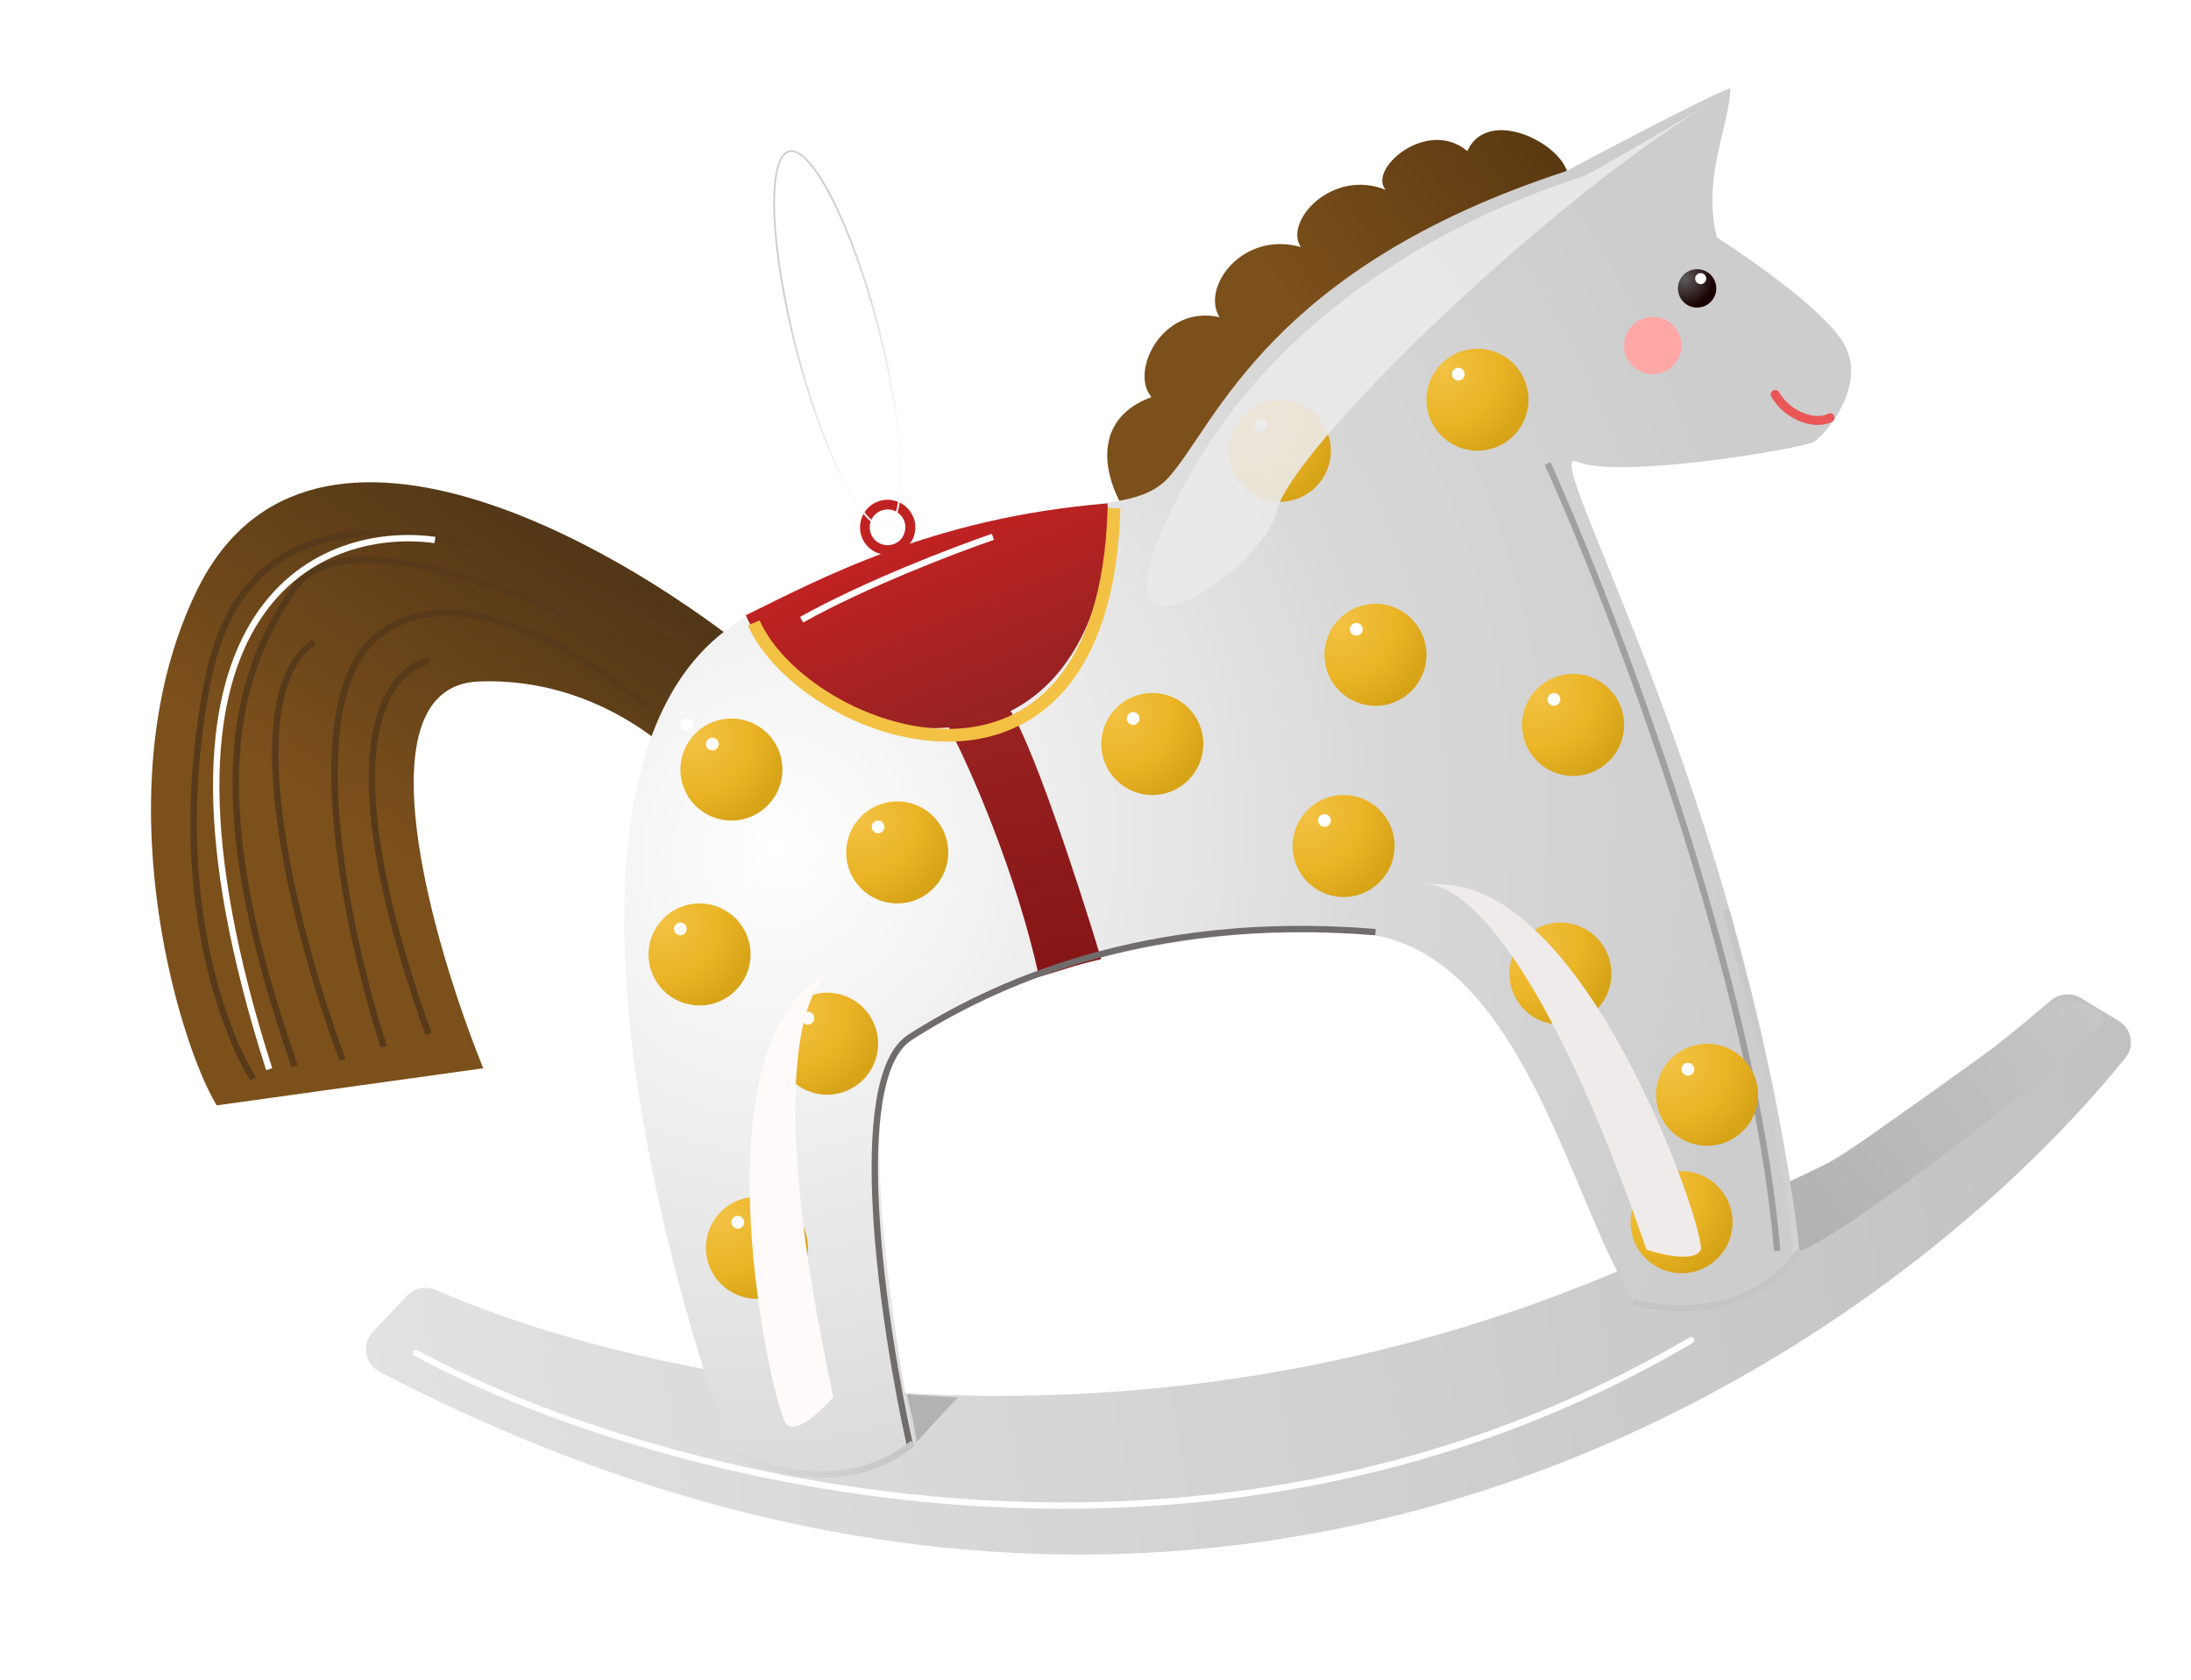 <?xml version="1.0" encoding="UTF-8"?> <svg xmlns="http://www.w3.org/2000/svg" width="133" height="102" viewBox="0 0 133 102" fill="none"><g filter="url(#filter0_d_3763_4634)"><path d="M120.602 58.034C83.321 90.055 40.474 83.365 22.577 75.599C21.966 75.334 21.266 75.479 20.81 75.965L18.755 78.158C18.061 78.898 18.277 80.106 19.177 80.574C70.348 107.186 110.331 79.857 125.155 61.498C125.732 60.784 125.523 59.741 124.737 59.265L122.439 57.871C121.861 57.52 121.115 57.594 120.602 58.034Z" fill="url(#paint0_linear_3763_4634)"></path><path d="M66.028 21.396C61.191 23.163 63.894 28.76 66.296 30.317C75.4 23.073 91.264 11.056 91.332 8.157C91.377 6.186 86.489 3.607 85.201 6.464C82.791 4.414 79.121 7.552 80.246 8.814C76.971 7.499 74.049 10.745 75.091 12.287C71.568 11.286 69.018 14.71 70.155 16.544C66.677 15.761 64.687 19.862 66.028 21.396Z" fill="url(#paint1_linear_3763_4634)"></path><path d="M8.076 33.143C14.972 18.99 35.045 30.908 43.991 38.827L39.177 45.463C37.55 43.08 32.476 38.384 25.193 38.66C17.91 38.936 22.339 54.428 25.465 62.14L9.282 64.393C6.853 60.371 2.351 44.891 8.076 33.143Z" fill="url(#paint2_linear_3763_4634)"></path><path d="M41.63 34.63C28.533 41.721 35.221 70.792 40.394 85.005C42.45 88.332 48.488 87.309 51.677 85.266C51.282 83.058 48.099 66.364 50.259 61.733C52.419 57.103 69.266 52.906 78.976 53.981C88.686 55.057 91.544 70.834 95.41 76.36C100.828 77.444 104.16 74.665 105.375 73.382C102.153 45.773 89.338 24.2 91.85 25.31C94.363 26.419 105.589 24.503 106.239 24.112C106.889 23.72 109.449 20.786 108.125 18.272C107.066 16.261 102.543 13.12 100.354 11.708C99.421 8.054 101.13 4.942 101.165 2.644C100.868 2.712 98.458 3.816 91.185 7.685C73.21 13.553 69.968 23 67.102 26.235C64.236 29.471 58 25.766 41.63 34.63Z" fill="url(#paint3_radial_3763_4634)"></path><circle cx="99.148" cy="14.797" r="1.165" transform="rotate(-10.142 99.148 14.797)" fill="url(#paint4_radial_3763_4634)"></circle><circle cx="99.365" cy="14.204" r="0.334" transform="rotate(-10.142 99.365 14.204)" fill="white"></circle><path fill-rule="evenodd" clip-rule="evenodd" d="M103.752 21C103.621 21.075 103.577 21.242 103.652 21.372C104.078 22.108 104.746 22.616 105.424 22.878C106.093 23.137 106.82 23.174 107.348 22.891C107.481 22.82 107.531 22.654 107.46 22.522C107.389 22.389 107.223 22.339 107.091 22.41C106.753 22.591 106.206 22.597 105.621 22.37C105.046 22.148 104.481 21.716 104.124 21.099C104.049 20.969 103.882 20.924 103.752 21Z" fill="#EB5757"></path><path d="M63.351 27.852C52.682 28.71 45.735 32.528 41.402 34.639C42.367 37.017 47.559 42.612 54.912 41.296C62.266 39.981 63.745 31.435 63.351 27.852Z" fill="url(#paint5_linear_3763_4634)"></path><g filter="url(#filter1_d_3763_4634)"><path d="M58.816 56.586C57.461 50.381 54.64 43.86 53.238 41.267L56.826 40.084C58.188 41.669 61.231 51.014 62.59 55.515C60.802 55.931 60.222 56.19 58.816 56.586Z" fill="url(#paint6_linear_3763_4634)"></path></g><circle cx="73.549" cy="24.369" r="2.675" transform="rotate(-10.142 73.549 24.369)" fill="#D9D9D9"></circle><path fill-rule="evenodd" clip-rule="evenodd" d="M50.305 30.951C51.215 30.788 51.821 29.918 51.658 29.008C51.495 28.098 50.625 27.491 49.715 27.654C48.804 27.817 48.198 28.687 48.361 29.598C48.524 30.508 49.394 31.114 50.305 30.951ZM50.2 30.37C50.789 30.265 51.182 29.701 51.076 29.111C50.971 28.522 50.407 28.129 49.818 28.235C49.228 28.34 48.836 28.904 48.941 29.493C49.046 30.083 49.61 30.476 50.2 30.37Z" fill="#C02222"></path><path d="M49.461 17.224C50.275 20.381 50.727 23.311 50.801 25.495C50.837 26.588 50.779 27.491 50.625 28.142C50.549 28.468 50.449 28.727 50.327 28.915C50.205 29.103 50.064 29.217 49.905 29.258C49.746 29.299 49.568 29.268 49.37 29.162C49.173 29.056 48.96 28.878 48.735 28.63C48.286 28.134 47.798 27.372 47.301 26.398C46.309 24.451 45.287 21.668 44.472 18.511C43.658 15.354 43.206 12.424 43.132 10.239C43.096 9.146 43.154 8.243 43.307 7.592C43.384 7.267 43.484 7.007 43.606 6.819C43.728 6.631 43.869 6.518 44.028 6.477C44.187 6.436 44.365 6.467 44.562 6.572C44.76 6.678 44.973 6.857 45.198 7.105C45.647 7.6 46.135 8.362 46.632 9.336C47.624 11.284 48.646 14.067 49.461 17.224Z" stroke="url(#paint7_linear_3763_4634)" stroke-width="0.107"></path><path fill-rule="evenodd" clip-rule="evenodd" d="M50.952 29.849C51.108 29.58 51.149 29.246 51.034 28.93C51.028 28.916 51.023 28.901 51.017 28.887L51.557 28.662C51.656 28.9 51.698 29.157 51.682 29.414C51.665 29.67 51.59 29.92 51.461 30.143L50.952 29.849Z" fill="#C02222"></path><g filter="url(#filter2_f_3763_4634)"><path d="M90.074 25.426C94.138 34.457 102.615 56.662 104.009 73.228" stroke="#737373" stroke-opacity="0.51" stroke-width="0.387"></path></g><g filter="url(#filter3_f_3763_4634)"><path d="M51.368 85.035C49.755 77.81 47.497 62.74 51.368 60.263C56.206 57.166 65.496 52.715 79.624 53.876" stroke="#716C6C" stroke-width="0.387"></path></g><g filter="url(#filter4_f_3763_4634)"><circle cx="37.821" cy="41.297" r="0.387" fill="white"></circle></g><g filter="url(#filter5_d_3763_4634)"><path d="M41.496 34.717C44.593 41.684 62.785 48.264 63.365 27.75" stroke="#F3C244" stroke-width="0.774"></path></g><g filter="url(#filter6_f_3763_4634)"><path d="M38.208 36.652C29.241 30.782 11.791 23.597 8.79 38.394C6.081 51.748 10.145 60.715 11.5 62.779" stroke="#563A19" stroke-width="0.387"></path></g><g filter="url(#filter7_f_3763_4634)"><path d="M36.852 37.813C30.595 34.265 17.267 28.33 14.015 32.975C9.951 38.781 8.597 46.522 14.015 62.005" stroke="#563A19" stroke-width="0.387"></path></g><g filter="url(#filter8_f_3763_4634)"><path d="M35.303 40.134C31.755 37.038 23.498 31.89 18.853 36.07C14.208 40.25 17.305 54.327 19.434 60.842" stroke="#563A19" stroke-width="0.387"></path></g><g filter="url(#filter9_f_3763_4634)"><path d="M16.921 61.618C14.276 54.587 10.225 39.672 15.18 36.266" stroke="#563A19" stroke-width="0.387"></path></g><g filter="url(#filter10_f_3763_4634)"><path d="M22.145 37.426C21.758 37.426 14.598 38.974 22.145 60.069" stroke="#563A19" stroke-width="0.387"></path></g><g filter="url(#filter11_f_3763_4634)"><path d="M21.371 79.423C34.531 86.583 68.438 96.453 98.784 78.648" stroke="white" stroke-width="0.387" stroke-linecap="round"></path></g><g filter="url(#filter12_f_3763_4634)"><path d="M54.269 82.131C54.14 82.26 53.456 82.983 51.753 84.841C51.753 84.376 51.366 82.647 51.172 81.938L54.269 82.131Z" fill="#B2B2B2"></path></g><g filter="url(#filter13_f_3763_4634)"><path d="M104.446 69.166L107.685 67.618C111.556 64.909 119.646 59.18 121.039 57.941C122.071 58.006 124.058 58.367 123.749 59.296C123.362 60.457 107.43 72.92 105.235 73.269C105.235 72.612 104.709 70.169 104.446 69.166Z" fill="url(#paint8_linear_3763_4634)"></path></g><path d="M100.91 52.52C102.136 57.035 104.703 67.538 105.168 73.421" stroke="url(#paint9_linear_3763_4634)" stroke-width="0.387"></path><path d="M95.301 76.327C97.494 76.972 102.578 77.256 105.364 73.231" stroke="#C5C5C5" stroke-width="0.387"></path><path d="M40.352 85.343C42.477 86.529 47.692 88.101 51.547 84.902" stroke="url(#paint10_linear_3763_4634)" stroke-width="0.387"></path><g filter="url(#filter14_d_3763_4634)"><circle cx="40.143" cy="43.62" r="3.097" fill="url(#paint11_radial_3763_4634)"></circle><g filter="url(#filter15_f_3763_4634)"><circle cx="38.981" cy="42.071" r="0.387" fill="white"></circle></g></g><g filter="url(#filter16_d_3763_4634)"><circle cx="50.206" cy="48.651" r="3.097" fill="url(#paint12_radial_3763_4634)"></circle><g filter="url(#filter17_f_3763_4634)"><circle cx="49.043" cy="47.102" r="0.387" fill="white"></circle></g></g><g filter="url(#filter18_d_3763_4634)"><circle cx="45.948" cy="60.261" r="3.097" fill="url(#paint13_radial_3763_4634)"></circle><g filter="url(#filter19_f_3763_4634)"><circle cx="44.785" cy="58.711" r="0.387" fill="white"></circle></g></g><g filter="url(#filter20_d_3763_4634)"><circle cx="38.206" cy="54.843" r="3.097" fill="url(#paint14_radial_3763_4634)"></circle><g filter="url(#filter21_f_3763_4634)"><circle cx="37.043" cy="53.293" r="0.387" fill="white"></circle></g></g><g filter="url(#filter22_d_3763_4634)"><circle cx="65.69" cy="42.069" r="3.097" fill="url(#paint15_radial_3763_4634)"></circle><g filter="url(#filter23_f_3763_4634)"><circle cx="64.528" cy="40.52" r="0.387" fill="white"></circle></g></g><g filter="url(#filter24_d_3763_4634)"><circle cx="77.303" cy="48.261" r="3.097" fill="url(#paint16_radial_3763_4634)"></circle><g filter="url(#filter25_f_3763_4634)"><circle cx="76.141" cy="46.711" r="0.387" fill="white"></circle></g></g><g filter="url(#filter26_d_3763_4634)"><circle cx="79.237" cy="36.655" r="3.097" fill="url(#paint17_radial_3763_4634)"></circle><g filter="url(#filter27_f_3763_4634)"><circle cx="78.075" cy="35.106" r="0.387" fill="white"></circle></g></g><g filter="url(#filter28_d_3763_4634)"><circle cx="73.432" cy="24.268" r="3.097" fill="url(#paint18_radial_3763_4634)"></circle><g filter="url(#filter29_f_3763_4634)"><circle cx="72.27" cy="22.719" r="0.387" fill="white"></circle></g></g><g filter="url(#filter30_d_3763_4634)"><circle cx="85.428" cy="21.167" r="3.097" fill="url(#paint19_radial_3763_4634)"></circle><g filter="url(#filter31_f_3763_4634)"><circle cx="84.266" cy="19.617" r="0.387" fill="white"></circle></g></g><g filter="url(#filter32_d_3763_4634)"><circle cx="91.233" cy="40.909" r="3.097" fill="url(#paint20_radial_3763_4634)"></circle><g filter="url(#filter33_f_3763_4634)"><circle cx="90.071" cy="39.36" r="0.387" fill="white"></circle></g></g><g filter="url(#filter34_d_3763_4634)"><circle cx="90.464" cy="56.007" r="3.097" fill="url(#paint21_radial_3763_4634)"></circle><g filter="url(#filter35_f_3763_4634)"><circle cx="89.301" cy="54.457" r="0.387" fill="white"></circle></g></g><g filter="url(#filter36_d_3763_4634)"><circle cx="99.366" cy="63.362" r="3.097" fill="url(#paint22_radial_3763_4634)"></circle><g filter="url(#filter37_f_3763_4634)"><circle cx="98.204" cy="61.813" r="0.387" fill="white"></circle></g></g><g filter="url(#filter38_d_3763_4634)"><circle cx="97.819" cy="71.1" r="3.097" fill="url(#paint23_radial_3763_4634)"></circle><g filter="url(#filter39_f_3763_4634)"><circle cx="96.657" cy="69.551" r="0.387" fill="white"></circle></g></g><g filter="url(#filter40_d_3763_4634)"><circle cx="41.69" cy="72.651" r="3.097" fill="url(#paint24_radial_3763_4634)"></circle><g filter="url(#filter41_f_3763_4634)"><circle cx="40.528" cy="71.102" r="0.387" fill="white"></circle></g></g><g filter="url(#filter42_f_3763_4634)"><path d="M82.336 51.088C82.493 51.026 82.677 50.996 82.886 51.005C92.304 50.02 99.746 72.202 99.367 73.151C99.057 73.925 97.044 73.473 96.077 73.151C89.999 55.484 85.072 51.095 82.886 51.005C82.703 51.023 82.52 51.051 82.336 51.088Z" fill="#EFEBEB"></path></g><g filter="url(#filter43_f_3763_4634)"><path d="M100.912 2.977C100.535 3.203 100.099 3.464 99.626 3.745C89.195 10.216 74.367 24.8 73.624 28.329C72.85 32.006 60.657 40.135 68.205 26.394C75.753 12.653 91.235 8.395 92.203 8.008C92.864 7.744 96.865 5.391 99.626 3.745C100.063 3.474 100.492 3.218 100.912 2.977Z" fill="#EAEAEA" fill-opacity="0.9"></path></g><g filter="url(#filter44_f_3763_4634)"><path d="M47.04 56.103C46.874 56.131 46.701 56.2 46.527 56.316C37.96 60.352 43.083 83.181 43.899 83.796C44.565 84.298 46.053 82.869 46.713 82.092C42.762 63.832 44.703 57.526 46.527 56.316C46.693 56.238 46.864 56.166 47.04 56.103Z" fill="#FFFAFA"></path></g><g filter="url(#filter45_f_3763_4634)"><path d="M56.401 29.879C54.143 30.653 48.66 32.743 44.789 34.911" stroke="white" stroke-width="0.387"></path></g><g filter="url(#filter46_f_3763_4634)"><path d="M22.532 30.07C15.436 29.102 3.489 34.173 12.469 62.196" stroke="white" stroke-width="0.387"></path></g><g filter="url(#filter47_f_3763_4634)"><circle cx="96.46" cy="18.265" r="1.742" fill="#FFA7A7"></circle></g></g><defs><filter id="filter0_d_3763_4634" x="5.297" y="2.645" width="126.768" height="94.434" filterUnits="userSpaceOnUse" color-interpolation-filters="sRGB"><feFlood flood-opacity="0" result="BackgroundImageFix"></feFlood><feColorMatrix in="SourceAlpha" type="matrix" values="0 0 0 0 0 0 0 0 0 0 0 0 0 0 0 0 0 0 127 0" result="hardAlpha"></feColorMatrix><feOffset dx="3.871" dy="2.709"></feOffset><feGaussianBlur stdDeviation="1.355"></feGaussianBlur><feComposite in2="hardAlpha" operator="out"></feComposite><feColorMatrix type="matrix" values="0 0 0 0 0 0 0 0 0 0 0 0 0 0 0 0 0 0 0.09 0"></feColorMatrix><feBlend mode="normal" in2="BackgroundImageFix" result="effect1_dropShadow_3763_4634"></feBlend><feBlend mode="normal" in="SourceGraphic" in2="effect1_dropShadow_3763_4634" result="shape"></feBlend></filter><filter id="filter1_d_3763_4634" x="52.851" y="39.308" width="10.9" height="18.052" filterUnits="userSpaceOnUse" color-interpolation-filters="sRGB"><feFlood flood-opacity="0" result="BackgroundImageFix"></feFlood><feColorMatrix in="SourceAlpha" type="matrix" values="0 0 0 0 0 0 0 0 0 0 0 0 0 0 0 0 0 0 127 0" result="hardAlpha"></feColorMatrix><feOffset dx="0.387"></feOffset><feGaussianBlur stdDeviation="0.387"></feGaussianBlur><feComposite in2="hardAlpha" operator="out"></feComposite><feColorMatrix type="matrix" values="0 0 0 0 0 0 0 0 0 0 0 0 0 0 0 0 0 0 0.36 0"></feColorMatrix><feBlend mode="normal" in2="BackgroundImageFix" result="effect1_dropShadow_3763_4634"></feBlend><feBlend mode="normal" in="SourceGraphic" in2="effect1_dropShadow_3763_4634" result="shape"></feBlend></filter><filter id="filter2_f_3763_4634" x="88.35" y="23.799" width="17.401" height="50.995" filterUnits="userSpaceOnUse" color-interpolation-filters="sRGB"><feFlood flood-opacity="0" result="BackgroundImageFix"></feFlood><feBlend mode="normal" in="SourceGraphic" in2="BackgroundImageFix" result="shape"></feBlend><feGaussianBlur stdDeviation="0.774" result="effect1_foregroundBlur_3763_4634"></feGaussianBlur></filter><filter id="filter3_f_3763_4634" x="47.487" y="51.944" width="33.702" height="34.682" filterUnits="userSpaceOnUse" color-interpolation-filters="sRGB"><feFlood flood-opacity="0" result="BackgroundImageFix"></feFlood><feBlend mode="normal" in="SourceGraphic" in2="BackgroundImageFix" result="shape"></feBlend><feGaussianBlur stdDeviation="0.774" result="effect1_foregroundBlur_3763_4634"></feGaussianBlur></filter><filter id="filter4_f_3763_4634" x="36.272" y="39.749" width="3.096" height="3.096" filterUnits="userSpaceOnUse" color-interpolation-filters="sRGB"><feFlood flood-opacity="0" result="BackgroundImageFix"></feFlood><feBlend mode="normal" in="SourceGraphic" in2="BackgroundImageFix" result="shape"></feBlend><feGaussianBlur stdDeviation="0.581" result="effect1_foregroundBlur_3763_4634"></feGaussianBlur></filter><filter id="filter5_d_3763_4634" x="40.754" y="27.351" width="24.162" height="15.736" filterUnits="userSpaceOnUse" color-interpolation-filters="sRGB"><feFlood flood-opacity="0" result="BackgroundImageFix"></feFlood><feColorMatrix in="SourceAlpha" type="matrix" values="0 0 0 0 0 0 0 0 0 0 0 0 0 0 0 0 0 0 127 0" result="hardAlpha"></feColorMatrix><feOffset dx="0.387" dy="0.387"></feOffset><feGaussianBlur stdDeviation="0.387"></feGaussianBlur><feComposite in2="hardAlpha" operator="out"></feComposite><feColorMatrix type="matrix" values="0 0 0 0 0 0 0 0 0 0 0 0 0 0 0 0 0 0 0.23 0"></feColorMatrix><feBlend mode="normal" in2="BackgroundImageFix" result="effect1_dropShadow_3763_4634"></feBlend><feBlend mode="normal" in="SourceGraphic" in2="effect1_dropShadow_3763_4634" result="shape"></feBlend></filter><filter id="filter6_f_3763_4634" x="6.909" y="28.675" width="32.177" height="34.986" filterUnits="userSpaceOnUse" color-interpolation-filters="sRGB"><feFlood flood-opacity="0" result="BackgroundImageFix"></feFlood><feBlend mode="normal" in="SourceGraphic" in2="BackgroundImageFix" result="shape"></feBlend><feGaussianBlur stdDeviation="0.387" result="effect1_foregroundBlur_3763_4634"></feGaussianBlur></filter><filter id="filter7_f_3763_4634" x="9.472" y="30.3" width="28.251" height="32.544" filterUnits="userSpaceOnUse" color-interpolation-filters="sRGB"><feFlood flood-opacity="0" result="BackgroundImageFix"></feFlood><feBlend mode="normal" in="SourceGraphic" in2="BackgroundImageFix" result="shape"></feBlend><feGaussianBlur stdDeviation="0.387" result="effect1_foregroundBlur_3763_4634"></feGaussianBlur></filter><filter id="filter8_f_3763_4634" x="15.464" y="33.531" width="20.74" height="28.146" filterUnits="userSpaceOnUse" color-interpolation-filters="sRGB"><feFlood flood-opacity="0" result="BackgroundImageFix"></feFlood><feBlend mode="normal" in="SourceGraphic" in2="BackgroundImageFix" result="shape"></feBlend><feGaussianBlur stdDeviation="0.387" result="effect1_foregroundBlur_3763_4634"></feGaussianBlur></filter><filter id="filter9_f_3763_4634" x="11.87" y="35.331" width="6.005" height="27.13" filterUnits="userSpaceOnUse" color-interpolation-filters="sRGB"><feFlood flood-opacity="0" result="BackgroundImageFix"></feFlood><feBlend mode="normal" in="SourceGraphic" in2="BackgroundImageFix" result="shape"></feBlend><feGaussianBlur stdDeviation="0.387" result="effect1_foregroundBlur_3763_4634"></feGaussianBlur></filter><filter id="filter10_f_3763_4634" x="17.734" y="36.456" width="5.369" height="24.451" filterUnits="userSpaceOnUse" color-interpolation-filters="sRGB"><feFlood flood-opacity="0" result="BackgroundImageFix"></feFlood><feBlend mode="normal" in="SourceGraphic" in2="BackgroundImageFix" result="shape"></feBlend><feGaussianBlur stdDeviation="0.387" result="effect1_foregroundBlur_3763_4634"></feGaussianBlur></filter><filter id="filter11_f_3763_4634" x="20.015" y="77.292" width="80.123" height="12.752" filterUnits="userSpaceOnUse" color-interpolation-filters="sRGB"><feFlood flood-opacity="0" result="BackgroundImageFix"></feFlood><feBlend mode="normal" in="SourceGraphic" in2="BackgroundImageFix" result="shape"></feBlend><feGaussianBlur stdDeviation="0.581" result="effect1_foregroundBlur_3763_4634"></feGaussianBlur></filter><filter id="filter12_f_3763_4634" x="50.398" y="81.163" width="4.646" height="4.451" filterUnits="userSpaceOnUse" color-interpolation-filters="sRGB"><feFlood flood-opacity="0" result="BackgroundImageFix"></feFlood><feBlend mode="normal" in="SourceGraphic" in2="BackgroundImageFix" result="shape"></feBlend><feGaussianBlur stdDeviation="0.387" result="effect1_foregroundBlur_3763_4634"></feGaussianBlur></filter><filter id="filter13_f_3763_4634" x="103.671" y="57.167" width="20.884" height="16.876" filterUnits="userSpaceOnUse" color-interpolation-filters="sRGB"><feFlood flood-opacity="0" result="BackgroundImageFix"></feFlood><feBlend mode="normal" in="SourceGraphic" in2="BackgroundImageFix" result="shape"></feBlend><feGaussianBlur stdDeviation="0.387" result="effect1_foregroundBlur_3763_4634"></feGaussianBlur></filter><filter id="filter14_d_3763_4634" x="35.112" y="38.588" width="10.836" height="10.836" filterUnits="userSpaceOnUse" color-interpolation-filters="sRGB"><feFlood flood-opacity="0" result="BackgroundImageFix"></feFlood><feColorMatrix in="SourceAlpha" type="matrix" values="0 0 0 0 0 0 0 0 0 0 0 0 0 0 0 0 0 0 127 0" result="hardAlpha"></feColorMatrix><feOffset dx="0.387" dy="0.387"></feOffset><feGaussianBlur stdDeviation="1.161"></feGaussianBlur><feComposite in2="hardAlpha" operator="out"></feComposite><feColorMatrix type="matrix" values="0 0 0 0 0 0 0 0 0 0 0 0 0 0 0 0 0 0 0.25 0"></feColorMatrix><feBlend mode="normal" in2="BackgroundImageFix" result="effect1_dropShadow_3763_4634"></feBlend><feBlend mode="normal" in="SourceGraphic" in2="effect1_dropShadow_3763_4634" result="shape"></feBlend></filter><filter id="filter15_f_3763_4634" x="37.82" y="40.91" width="2.322" height="2.322" filterUnits="userSpaceOnUse" color-interpolation-filters="sRGB"><feFlood flood-opacity="0" result="BackgroundImageFix"></feFlood><feBlend mode="normal" in="SourceGraphic" in2="BackgroundImageFix" result="shape"></feBlend><feGaussianBlur stdDeviation="0.387" result="effect1_foregroundBlur_3763_4634"></feGaussianBlur></filter><filter id="filter16_d_3763_4634" x="45.174" y="43.619" width="10.836" height="10.836" filterUnits="userSpaceOnUse" color-interpolation-filters="sRGB"><feFlood flood-opacity="0" result="BackgroundImageFix"></feFlood><feColorMatrix in="SourceAlpha" type="matrix" values="0 0 0 0 0 0 0 0 0 0 0 0 0 0 0 0 0 0 127 0" result="hardAlpha"></feColorMatrix><feOffset dx="0.387" dy="0.387"></feOffset><feGaussianBlur stdDeviation="1.161"></feGaussianBlur><feComposite in2="hardAlpha" operator="out"></feComposite><feColorMatrix type="matrix" values="0 0 0 0 0 0 0 0 0 0 0 0 0 0 0 0 0 0 0.25 0"></feColorMatrix><feBlend mode="normal" in2="BackgroundImageFix" result="effect1_dropShadow_3763_4634"></feBlend><feBlend mode="normal" in="SourceGraphic" in2="effect1_dropShadow_3763_4634" result="shape"></feBlend></filter><filter id="filter17_f_3763_4634" x="47.882" y="45.941" width="2.322" height="2.322" filterUnits="userSpaceOnUse" color-interpolation-filters="sRGB"><feFlood flood-opacity="0" result="BackgroundImageFix"></feFlood><feBlend mode="normal" in="SourceGraphic" in2="BackgroundImageFix" result="shape"></feBlend><feGaussianBlur stdDeviation="0.387" result="effect1_foregroundBlur_3763_4634"></feGaussianBlur></filter><filter id="filter18_d_3763_4634" x="40.916" y="55.229" width="10.836" height="10.836" filterUnits="userSpaceOnUse" color-interpolation-filters="sRGB"><feFlood flood-opacity="0" result="BackgroundImageFix"></feFlood><feColorMatrix in="SourceAlpha" type="matrix" values="0 0 0 0 0 0 0 0 0 0 0 0 0 0 0 0 0 0 127 0" result="hardAlpha"></feColorMatrix><feOffset dx="0.387" dy="0.387"></feOffset><feGaussianBlur stdDeviation="1.161"></feGaussianBlur><feComposite in2="hardAlpha" operator="out"></feComposite><feColorMatrix type="matrix" values="0 0 0 0 0 0 0 0 0 0 0 0 0 0 0 0 0 0 0.25 0"></feColorMatrix><feBlend mode="normal" in2="BackgroundImageFix" result="effect1_dropShadow_3763_4634"></feBlend><feBlend mode="normal" in="SourceGraphic" in2="effect1_dropShadow_3763_4634" result="shape"></feBlend></filter><filter id="filter19_f_3763_4634" x="43.624" y="57.55" width="2.322" height="2.322" filterUnits="userSpaceOnUse" color-interpolation-filters="sRGB"><feFlood flood-opacity="0" result="BackgroundImageFix"></feFlood><feBlend mode="normal" in="SourceGraphic" in2="BackgroundImageFix" result="shape"></feBlend><feGaussianBlur stdDeviation="0.387" result="effect1_foregroundBlur_3763_4634"></feGaussianBlur></filter><filter id="filter20_d_3763_4634" x="33.174" y="49.811" width="10.836" height="10.836" filterUnits="userSpaceOnUse" color-interpolation-filters="sRGB"><feFlood flood-opacity="0" result="BackgroundImageFix"></feFlood><feColorMatrix in="SourceAlpha" type="matrix" values="0 0 0 0 0 0 0 0 0 0 0 0 0 0 0 0 0 0 127 0" result="hardAlpha"></feColorMatrix><feOffset dx="0.387" dy="0.387"></feOffset><feGaussianBlur stdDeviation="1.161"></feGaussianBlur><feComposite in2="hardAlpha" operator="out"></feComposite><feColorMatrix type="matrix" values="0 0 0 0 0 0 0 0 0 0 0 0 0 0 0 0 0 0 0.25 0"></feColorMatrix><feBlend mode="normal" in2="BackgroundImageFix" result="effect1_dropShadow_3763_4634"></feBlend><feBlend mode="normal" in="SourceGraphic" in2="effect1_dropShadow_3763_4634" result="shape"></feBlend></filter><filter id="filter21_f_3763_4634" x="35.882" y="52.132" width="2.322" height="2.322" filterUnits="userSpaceOnUse" color-interpolation-filters="sRGB"><feFlood flood-opacity="0" result="BackgroundImageFix"></feFlood><feBlend mode="normal" in="SourceGraphic" in2="BackgroundImageFix" result="shape"></feBlend><feGaussianBlur stdDeviation="0.387" result="effect1_foregroundBlur_3763_4634"></feGaussianBlur></filter><filter id="filter22_d_3763_4634" x="60.658" y="37.037" width="10.836" height="10.836" filterUnits="userSpaceOnUse" color-interpolation-filters="sRGB"><feFlood flood-opacity="0" result="BackgroundImageFix"></feFlood><feColorMatrix in="SourceAlpha" type="matrix" values="0 0 0 0 0 0 0 0 0 0 0 0 0 0 0 0 0 0 127 0" result="hardAlpha"></feColorMatrix><feOffset dx="0.387" dy="0.387"></feOffset><feGaussianBlur stdDeviation="1.161"></feGaussianBlur><feComposite in2="hardAlpha" operator="out"></feComposite><feColorMatrix type="matrix" values="0 0 0 0 0 0 0 0 0 0 0 0 0 0 0 0 0 0 0.25 0"></feColorMatrix><feBlend mode="normal" in2="BackgroundImageFix" result="effect1_dropShadow_3763_4634"></feBlend><feBlend mode="normal" in="SourceGraphic" in2="effect1_dropShadow_3763_4634" result="shape"></feBlend></filter><filter id="filter23_f_3763_4634" x="63.367" y="39.359" width="2.322" height="2.322" filterUnits="userSpaceOnUse" color-interpolation-filters="sRGB"><feFlood flood-opacity="0" result="BackgroundImageFix"></feFlood><feBlend mode="normal" in="SourceGraphic" in2="BackgroundImageFix" result="shape"></feBlend><feGaussianBlur stdDeviation="0.387" result="effect1_foregroundBlur_3763_4634"></feGaussianBlur></filter><filter id="filter24_d_3763_4634" x="72.272" y="43.229" width="10.836" height="10.836" filterUnits="userSpaceOnUse" color-interpolation-filters="sRGB"><feFlood flood-opacity="0" result="BackgroundImageFix"></feFlood><feColorMatrix in="SourceAlpha" type="matrix" values="0 0 0 0 0 0 0 0 0 0 0 0 0 0 0 0 0 0 127 0" result="hardAlpha"></feColorMatrix><feOffset dx="0.387" dy="0.387"></feOffset><feGaussianBlur stdDeviation="1.161"></feGaussianBlur><feComposite in2="hardAlpha" operator="out"></feComposite><feColorMatrix type="matrix" values="0 0 0 0 0 0 0 0 0 0 0 0 0 0 0 0 0 0 0.25 0"></feColorMatrix><feBlend mode="normal" in2="BackgroundImageFix" result="effect1_dropShadow_3763_4634"></feBlend><feBlend mode="normal" in="SourceGraphic" in2="effect1_dropShadow_3763_4634" result="shape"></feBlend></filter><filter id="filter25_f_3763_4634" x="74.98" y="45.55" width="2.322" height="2.322" filterUnits="userSpaceOnUse" color-interpolation-filters="sRGB"><feFlood flood-opacity="0" result="BackgroundImageFix"></feFlood><feBlend mode="normal" in="SourceGraphic" in2="BackgroundImageFix" result="shape"></feBlend><feGaussianBlur stdDeviation="0.387" result="effect1_foregroundBlur_3763_4634"></feGaussianBlur></filter><filter id="filter26_d_3763_4634" x="74.205" y="31.623" width="10.836" height="10.836" filterUnits="userSpaceOnUse" color-interpolation-filters="sRGB"><feFlood flood-opacity="0" result="BackgroundImageFix"></feFlood><feColorMatrix in="SourceAlpha" type="matrix" values="0 0 0 0 0 0 0 0 0 0 0 0 0 0 0 0 0 0 127 0" result="hardAlpha"></feColorMatrix><feOffset dx="0.387" dy="0.387"></feOffset><feGaussianBlur stdDeviation="1.161"></feGaussianBlur><feComposite in2="hardAlpha" operator="out"></feComposite><feColorMatrix type="matrix" values="0 0 0 0 0 0 0 0 0 0 0 0 0 0 0 0 0 0 0.25 0"></feColorMatrix><feBlend mode="normal" in2="BackgroundImageFix" result="effect1_dropShadow_3763_4634"></feBlend><feBlend mode="normal" in="SourceGraphic" in2="effect1_dropShadow_3763_4634" result="shape"></feBlend></filter><filter id="filter27_f_3763_4634" x="76.913" y="33.945" width="2.322" height="2.322" filterUnits="userSpaceOnUse" color-interpolation-filters="sRGB"><feFlood flood-opacity="0" result="BackgroundImageFix"></feFlood><feBlend mode="normal" in="SourceGraphic" in2="BackgroundImageFix" result="shape"></feBlend><feGaussianBlur stdDeviation="0.387" result="effect1_foregroundBlur_3763_4634"></feGaussianBlur></filter><filter id="filter28_d_3763_4634" x="68.401" y="19.237" width="10.836" height="10.836" filterUnits="userSpaceOnUse" color-interpolation-filters="sRGB"><feFlood flood-opacity="0" result="BackgroundImageFix"></feFlood><feColorMatrix in="SourceAlpha" type="matrix" values="0 0 0 0 0 0 0 0 0 0 0 0 0 0 0 0 0 0 127 0" result="hardAlpha"></feColorMatrix><feOffset dx="0.387" dy="0.387"></feOffset><feGaussianBlur stdDeviation="1.161"></feGaussianBlur><feComposite in2="hardAlpha" operator="out"></feComposite><feColorMatrix type="matrix" values="0 0 0 0 0 0 0 0 0 0 0 0 0 0 0 0 0 0 0.25 0"></feColorMatrix><feBlend mode="normal" in2="BackgroundImageFix" result="effect1_dropShadow_3763_4634"></feBlend><feBlend mode="normal" in="SourceGraphic" in2="effect1_dropShadow_3763_4634" result="shape"></feBlend></filter><filter id="filter29_f_3763_4634" x="71.109" y="21.558" width="2.322" height="2.322" filterUnits="userSpaceOnUse" color-interpolation-filters="sRGB"><feFlood flood-opacity="0" result="BackgroundImageFix"></feFlood><feBlend mode="normal" in="SourceGraphic" in2="BackgroundImageFix" result="shape"></feBlend><feGaussianBlur stdDeviation="0.387" result="effect1_foregroundBlur_3763_4634"></feGaussianBlur></filter><filter id="filter30_d_3763_4634" x="80.397" y="16.135" width="10.836" height="10.836" filterUnits="userSpaceOnUse" color-interpolation-filters="sRGB"><feFlood flood-opacity="0" result="BackgroundImageFix"></feFlood><feColorMatrix in="SourceAlpha" type="matrix" values="0 0 0 0 0 0 0 0 0 0 0 0 0 0 0 0 0 0 127 0" result="hardAlpha"></feColorMatrix><feOffset dx="0.387" dy="0.387"></feOffset><feGaussianBlur stdDeviation="1.161"></feGaussianBlur><feComposite in2="hardAlpha" operator="out"></feComposite><feColorMatrix type="matrix" values="0 0 0 0 0 0 0 0 0 0 0 0 0 0 0 0 0 0 0.25 0"></feColorMatrix><feBlend mode="normal" in2="BackgroundImageFix" result="effect1_dropShadow_3763_4634"></feBlend><feBlend mode="normal" in="SourceGraphic" in2="effect1_dropShadow_3763_4634" result="shape"></feBlend></filter><filter id="filter31_f_3763_4634" x="83.105" y="18.456" width="2.322" height="2.322" filterUnits="userSpaceOnUse" color-interpolation-filters="sRGB"><feFlood flood-opacity="0" result="BackgroundImageFix"></feFlood><feBlend mode="normal" in="SourceGraphic" in2="BackgroundImageFix" result="shape"></feBlend><feGaussianBlur stdDeviation="0.387" result="effect1_foregroundBlur_3763_4634"></feGaussianBlur></filter><filter id="filter32_d_3763_4634" x="86.201" y="35.877" width="10.836" height="10.836" filterUnits="userSpaceOnUse" color-interpolation-filters="sRGB"><feFlood flood-opacity="0" result="BackgroundImageFix"></feFlood><feColorMatrix in="SourceAlpha" type="matrix" values="0 0 0 0 0 0 0 0 0 0 0 0 0 0 0 0 0 0 127 0" result="hardAlpha"></feColorMatrix><feOffset dx="0.387" dy="0.387"></feOffset><feGaussianBlur stdDeviation="1.161"></feGaussianBlur><feComposite in2="hardAlpha" operator="out"></feComposite><feColorMatrix type="matrix" values="0 0 0 0 0 0 0 0 0 0 0 0 0 0 0 0 0 0 0.25 0"></feColorMatrix><feBlend mode="normal" in2="BackgroundImageFix" result="effect1_dropShadow_3763_4634"></feBlend><feBlend mode="normal" in="SourceGraphic" in2="effect1_dropShadow_3763_4634" result="shape"></feBlend></filter><filter id="filter33_f_3763_4634" x="88.909" y="38.199" width="2.322" height="2.322" filterUnits="userSpaceOnUse" color-interpolation-filters="sRGB"><feFlood flood-opacity="0" result="BackgroundImageFix"></feFlood><feBlend mode="normal" in="SourceGraphic" in2="BackgroundImageFix" result="shape"></feBlend><feGaussianBlur stdDeviation="0.387" result="effect1_foregroundBlur_3763_4634"></feGaussianBlur></filter><filter id="filter34_d_3763_4634" x="85.432" y="50.975" width="10.836" height="10.836" filterUnits="userSpaceOnUse" color-interpolation-filters="sRGB"><feFlood flood-opacity="0" result="BackgroundImageFix"></feFlood><feColorMatrix in="SourceAlpha" type="matrix" values="0 0 0 0 0 0 0 0 0 0 0 0 0 0 0 0 0 0 127 0" result="hardAlpha"></feColorMatrix><feOffset dx="0.387" dy="0.387"></feOffset><feGaussianBlur stdDeviation="1.161"></feGaussianBlur><feComposite in2="hardAlpha" operator="out"></feComposite><feColorMatrix type="matrix" values="0 0 0 0 0 0 0 0 0 0 0 0 0 0 0 0 0 0 0.25 0"></feColorMatrix><feBlend mode="normal" in2="BackgroundImageFix" result="effect1_dropShadow_3763_4634"></feBlend><feBlend mode="normal" in="SourceGraphic" in2="effect1_dropShadow_3763_4634" result="shape"></feBlend></filter><filter id="filter35_f_3763_4634" x="88.14" y="53.296" width="2.322" height="2.322" filterUnits="userSpaceOnUse" color-interpolation-filters="sRGB"><feFlood flood-opacity="0" result="BackgroundImageFix"></feFlood><feBlend mode="normal" in="SourceGraphic" in2="BackgroundImageFix" result="shape"></feBlend><feGaussianBlur stdDeviation="0.387" result="effect1_foregroundBlur_3763_4634"></feGaussianBlur></filter><filter id="filter36_d_3763_4634" x="94.334" y="58.33" width="10.836" height="10.836" filterUnits="userSpaceOnUse" color-interpolation-filters="sRGB"><feFlood flood-opacity="0" result="BackgroundImageFix"></feFlood><feColorMatrix in="SourceAlpha" type="matrix" values="0 0 0 0 0 0 0 0 0 0 0 0 0 0 0 0 0 0 127 0" result="hardAlpha"></feColorMatrix><feOffset dx="0.387" dy="0.387"></feOffset><feGaussianBlur stdDeviation="1.161"></feGaussianBlur><feComposite in2="hardAlpha" operator="out"></feComposite><feColorMatrix type="matrix" values="0 0 0 0 0 0 0 0 0 0 0 0 0 0 0 0 0 0 0.25 0"></feColorMatrix><feBlend mode="normal" in2="BackgroundImageFix" result="effect1_dropShadow_3763_4634"></feBlend><feBlend mode="normal" in="SourceGraphic" in2="effect1_dropShadow_3763_4634" result="shape"></feBlend></filter><filter id="filter37_f_3763_4634" x="97.042" y="60.652" width="2.322" height="2.322" filterUnits="userSpaceOnUse" color-interpolation-filters="sRGB"><feFlood flood-opacity="0" result="BackgroundImageFix"></feFlood><feBlend mode="normal" in="SourceGraphic" in2="BackgroundImageFix" result="shape"></feBlend><feGaussianBlur stdDeviation="0.387" result="effect1_foregroundBlur_3763_4634"></feGaussianBlur></filter><filter id="filter38_d_3763_4634" x="92.787" y="66.069" width="10.836" height="10.836" filterUnits="userSpaceOnUse" color-interpolation-filters="sRGB"><feFlood flood-opacity="0" result="BackgroundImageFix"></feFlood><feColorMatrix in="SourceAlpha" type="matrix" values="0 0 0 0 0 0 0 0 0 0 0 0 0 0 0 0 0 0 127 0" result="hardAlpha"></feColorMatrix><feOffset dx="0.387" dy="0.387"></feOffset><feGaussianBlur stdDeviation="1.161"></feGaussianBlur><feComposite in2="hardAlpha" operator="out"></feComposite><feColorMatrix type="matrix" values="0 0 0 0 0 0 0 0 0 0 0 0 0 0 0 0 0 0 0.25 0"></feColorMatrix><feBlend mode="normal" in2="BackgroundImageFix" result="effect1_dropShadow_3763_4634"></feBlend><feBlend mode="normal" in="SourceGraphic" in2="effect1_dropShadow_3763_4634" result="shape"></feBlend></filter><filter id="filter39_f_3763_4634" x="95.495" y="68.39" width="2.322" height="2.322" filterUnits="userSpaceOnUse" color-interpolation-filters="sRGB"><feFlood flood-opacity="0" result="BackgroundImageFix"></feFlood><feBlend mode="normal" in="SourceGraphic" in2="BackgroundImageFix" result="shape"></feBlend><feGaussianBlur stdDeviation="0.387" result="effect1_foregroundBlur_3763_4634"></feGaussianBlur></filter><filter id="filter40_d_3763_4634" x="36.658" y="67.619" width="10.836" height="10.836" filterUnits="userSpaceOnUse" color-interpolation-filters="sRGB"><feFlood flood-opacity="0" result="BackgroundImageFix"></feFlood><feColorMatrix in="SourceAlpha" type="matrix" values="0 0 0 0 0 0 0 0 0 0 0 0 0 0 0 0 0 0 127 0" result="hardAlpha"></feColorMatrix><feOffset dx="0.387" dy="0.387"></feOffset><feGaussianBlur stdDeviation="1.161"></feGaussianBlur><feComposite in2="hardAlpha" operator="out"></feComposite><feColorMatrix type="matrix" values="0 0 0 0 0 0 0 0 0 0 0 0 0 0 0 0 0 0 0.25 0"></feColorMatrix><feBlend mode="normal" in2="BackgroundImageFix" result="effect1_dropShadow_3763_4634"></feBlend><feBlend mode="normal" in="SourceGraphic" in2="effect1_dropShadow_3763_4634" result="shape"></feBlend></filter><filter id="filter41_f_3763_4634" x="39.367" y="69.941" width="2.322" height="2.322" filterUnits="userSpaceOnUse" color-interpolation-filters="sRGB"><feFlood flood-opacity="0" result="BackgroundImageFix"></feFlood><feBlend mode="normal" in="SourceGraphic" in2="BackgroundImageFix" result="shape"></feBlend><feGaussianBlur stdDeviation="0.387" result="effect1_foregroundBlur_3763_4634"></feGaussianBlur></filter><filter id="filter42_f_3763_4634" x="79.626" y="48.263" width="22.462" height="28.024" filterUnits="userSpaceOnUse" color-interpolation-filters="sRGB"><feFlood flood-opacity="0" result="BackgroundImageFix"></feFlood><feBlend mode="normal" in="SourceGraphic" in2="BackgroundImageFix" result="shape"></feBlend><feGaussianBlur stdDeviation="1.355" result="effect1_foregroundBlur_3763_4634"></feGaussianBlur></filter><filter id="filter43_f_3763_4634" x="63.428" y="0.654" width="39.805" height="35.754" filterUnits="userSpaceOnUse" color-interpolation-filters="sRGB"><feFlood flood-opacity="0" result="BackgroundImageFix"></feFlood><feBlend mode="normal" in="SourceGraphic" in2="BackgroundImageFix" result="shape"></feBlend><feGaussianBlur stdDeviation="1.161" result="effect1_foregroundBlur_3763_4634"></feGaussianBlur></filter><filter id="filter44_f_3763_4634" x="38.927" y="53.392" width="10.821" height="33.22" filterUnits="userSpaceOnUse" color-interpolation-filters="sRGB"><feFlood flood-opacity="0" result="BackgroundImageFix"></feFlood><feBlend mode="normal" in="SourceGraphic" in2="BackgroundImageFix" result="shape"></feBlend><feGaussianBlur stdDeviation="1.355" result="effect1_foregroundBlur_3763_4634"></feGaussianBlur></filter><filter id="filter45_f_3763_4634" x="43.534" y="28.534" width="14.092" height="7.705" filterUnits="userSpaceOnUse" color-interpolation-filters="sRGB"><feFlood flood-opacity="0" result="BackgroundImageFix"></feFlood><feBlend mode="normal" in="SourceGraphic" in2="BackgroundImageFix" result="shape"></feBlend><feGaussianBlur stdDeviation="0.581" result="effect1_foregroundBlur_3763_4634"></feGaussianBlur></filter><filter id="filter46_f_3763_4634" x="6.349" y="27.056" width="18.919" height="37.907" filterUnits="userSpaceOnUse" color-interpolation-filters="sRGB"><feFlood flood-opacity="0" result="BackgroundImageFix"></feFlood><feBlend mode="normal" in="SourceGraphic" in2="BackgroundImageFix" result="shape"></feBlend><feGaussianBlur stdDeviation="1.355" result="effect1_foregroundBlur_3763_4634"></feGaussianBlur></filter><filter id="filter47_f_3763_4634" x="93.171" y="14.975" width="6.581" height="6.581" filterUnits="userSpaceOnUse" color-interpolation-filters="sRGB"><feFlood flood-opacity="0" result="BackgroundImageFix"></feFlood><feBlend mode="normal" in="SourceGraphic" in2="BackgroundImageFix" result="shape"></feBlend><feGaussianBlur stdDeviation="0.774" result="effect1_foregroundBlur_3763_4634"></feGaussianBlur></filter><linearGradient id="paint0_linear_3763_4634" x1="18.899" y1="88.098" x2="127.723" y2="68.632" gradientUnits="userSpaceOnUse"><stop stop-color="#E2E2E2"></stop><stop offset="1" stop-color="#C1C1C1"></stop></linearGradient><linearGradient id="paint1_linear_3763_4634" x1="63.562" y1="24.269" x2="92.979" y2="2.013" gradientUnits="userSpaceOnUse"><stop offset="0.375" stop-color="#7C501B"></stop><stop offset="1" stop-color="#52330E"></stop></linearGradient><linearGradient id="paint2_linear_3763_4634" x1="39.369" y1="35.88" x2="21.371" y2="62.2" gradientUnits="userSpaceOnUse"><stop stop-color="#523717"></stop><stop offset="0.687" stop-color="#7C501B"></stop></linearGradient><radialGradient id="paint3_radial_3763_4634" cx="0" cy="0" r="1" gradientUnits="userSpaceOnUse" gradientTransform="translate(43.242 49.04) rotate(15.92) scale(59.973 65.486)"><stop stop-color="white"></stop><stop offset="0.62" stop-color="#D9D8D8"></stop><stop offset="1" stop-color="#CDCDCD"></stop></radialGradient><radialGradient id="paint4_radial_3763_4634" cx="0" cy="0" r="1" gradientUnits="userSpaceOnUse" gradientTransform="translate(98.515 14.081) rotate(51.328) scale(2.057)"><stop stop-color="#5D5C5C"></stop><stop offset="0.845" stop-color="#1B0202"></stop></radialGradient><linearGradient id="paint5_linear_3763_4634" x1="49.82" y1="30.845" x2="54.197" y2="41.424" gradientUnits="userSpaceOnUse"><stop stop-color="#C02222"></stop><stop offset="1" stop-color="#962222"></stop></linearGradient><linearGradient id="paint6_linear_3763_4634" x1="56.441" y1="40.153" x2="59.363" y2="56.489" gradientUnits="userSpaceOnUse"><stop stop-color="#9A2222"></stop><stop offset="1" stop-color="#851515"></stop></linearGradient><linearGradient id="paint7_linear_3763_4634" x1="43.958" y1="16.613" x2="51.341" y2="22.663" gradientUnits="userSpaceOnUse"><stop stop-color="#CECECE"></stop><stop offset="1" stop-color="#FCFBFB"></stop></linearGradient><linearGradient id="paint8_linear_3763_4634" x1="122.587" y1="57.941" x2="105.363" y2="71.876" gradientUnits="userSpaceOnUse"><stop stop-color="#C7C6C6"></stop><stop offset="1" stop-color="#B2B2B2"></stop></linearGradient><linearGradient id="paint9_linear_3763_4634" x1="103.039" y1="52.52" x2="103.039" y2="73.421" gradientUnits="userSpaceOnUse"><stop stop-color="#C5C5C5"></stop><stop offset="1" stop-color="#D5D4D4"></stop></linearGradient><linearGradient id="paint10_linear_3763_4634" x1="40.53" y1="85.614" x2="51.562" y2="85.614" gradientUnits="userSpaceOnUse"><stop stop-color="#DCDBDB"></stop><stop offset="1" stop-color="#C5C5C5"></stop></linearGradient><radialGradient id="paint11_radial_3763_4634" cx="0" cy="0" r="1" gradientUnits="userSpaceOnUse" gradientTransform="translate(38.014 41.685) rotate(43.603) scale(5.612)"><stop stop-color="#F3C243"></stop><stop offset="0.609" stop-color="#EAB426"></stop><stop offset="1" stop-color="#D7A317"></stop></radialGradient><radialGradient id="paint12_radial_3763_4634" cx="0" cy="0" r="1" gradientUnits="userSpaceOnUse" gradientTransform="translate(48.077 46.716) rotate(43.603) scale(5.612)"><stop stop-color="#F3C243"></stop><stop offset="0.609" stop-color="#EAB426"></stop><stop offset="1" stop-color="#D7A317"></stop></radialGradient><radialGradient id="paint13_radial_3763_4634" cx="0" cy="0" r="1" gradientUnits="userSpaceOnUse" gradientTransform="translate(43.819 58.325) rotate(43.603) scale(5.612)"><stop stop-color="#F3C243"></stop><stop offset="0.609" stop-color="#EAB426"></stop><stop offset="1" stop-color="#D7A317"></stop></radialGradient><radialGradient id="paint14_radial_3763_4634" cx="0" cy="0" r="1" gradientUnits="userSpaceOnUse" gradientTransform="translate(36.077 52.907) rotate(43.603) scale(5.612)"><stop stop-color="#F3C243"></stop><stop offset="0.609" stop-color="#EAB426"></stop><stop offset="1" stop-color="#D7A317"></stop></radialGradient><radialGradient id="paint15_radial_3763_4634" cx="0" cy="0" r="1" gradientUnits="userSpaceOnUse" gradientTransform="translate(63.561 40.134) rotate(43.603) scale(5.612)"><stop stop-color="#F3C243"></stop><stop offset="0.609" stop-color="#EAB426"></stop><stop offset="1" stop-color="#D7A317"></stop></radialGradient><radialGradient id="paint16_radial_3763_4634" cx="0" cy="0" r="1" gradientUnits="userSpaceOnUse" gradientTransform="translate(75.175 46.325) rotate(43.603) scale(5.612)"><stop stop-color="#F3C243"></stop><stop offset="0.609" stop-color="#EAB426"></stop><stop offset="1" stop-color="#D7A317"></stop></radialGradient><radialGradient id="paint17_radial_3763_4634" cx="0" cy="0" r="1" gradientUnits="userSpaceOnUse" gradientTransform="translate(77.108 34.72) rotate(43.603) scale(5.612)"><stop stop-color="#F3C243"></stop><stop offset="0.609" stop-color="#EAB426"></stop><stop offset="1" stop-color="#D7A317"></stop></radialGradient><radialGradient id="paint18_radial_3763_4634" cx="0" cy="0" r="1" gradientUnits="userSpaceOnUse" gradientTransform="translate(71.304 22.333) rotate(43.603) scale(5.612)"><stop stop-color="#F3C243"></stop><stop offset="0.609" stop-color="#EAB426"></stop><stop offset="1" stop-color="#D7A317"></stop></radialGradient><radialGradient id="paint19_radial_3763_4634" cx="0" cy="0" r="1" gradientUnits="userSpaceOnUse" gradientTransform="translate(83.3 19.232) rotate(43.603) scale(5.612)"><stop stop-color="#F3C243"></stop><stop offset="0.609" stop-color="#EAB426"></stop><stop offset="1" stop-color="#D7A317"></stop></radialGradient><radialGradient id="paint20_radial_3763_4634" cx="0" cy="0" r="1" gradientUnits="userSpaceOnUse" gradientTransform="translate(89.104 38.974) rotate(43.603) scale(5.612)"><stop stop-color="#F3C243"></stop><stop offset="0.609" stop-color="#EAB426"></stop><stop offset="1" stop-color="#D7A317"></stop></radialGradient><radialGradient id="paint21_radial_3763_4634" cx="0" cy="0" r="1" gradientUnits="userSpaceOnUse" gradientTransform="translate(88.335 54.071) rotate(43.603) scale(5.612)"><stop stop-color="#F3C243"></stop><stop offset="0.609" stop-color="#EAB426"></stop><stop offset="1" stop-color="#D7A317"></stop></radialGradient><radialGradient id="paint22_radial_3763_4634" cx="0" cy="0" r="1" gradientUnits="userSpaceOnUse" gradientTransform="translate(97.237 61.427) rotate(43.603) scale(5.612)"><stop stop-color="#F3C243"></stop><stop offset="0.609" stop-color="#EAB426"></stop><stop offset="1" stop-color="#D7A317"></stop></radialGradient><radialGradient id="paint23_radial_3763_4634" cx="0" cy="0" r="1" gradientUnits="userSpaceOnUse" gradientTransform="translate(95.69 69.165) rotate(43.603) scale(5.612)"><stop stop-color="#F3C243"></stop><stop offset="0.609" stop-color="#EAB426"></stop><stop offset="1" stop-color="#D7A317"></stop></radialGradient><radialGradient id="paint24_radial_3763_4634" cx="0" cy="0" r="1" gradientUnits="userSpaceOnUse" gradientTransform="translate(39.561 70.716) rotate(43.603) scale(5.612)"><stop stop-color="#F3C243"></stop><stop offset="0.609" stop-color="#EAB426"></stop><stop offset="1" stop-color="#D7A317"></stop></radialGradient></defs></svg> 
